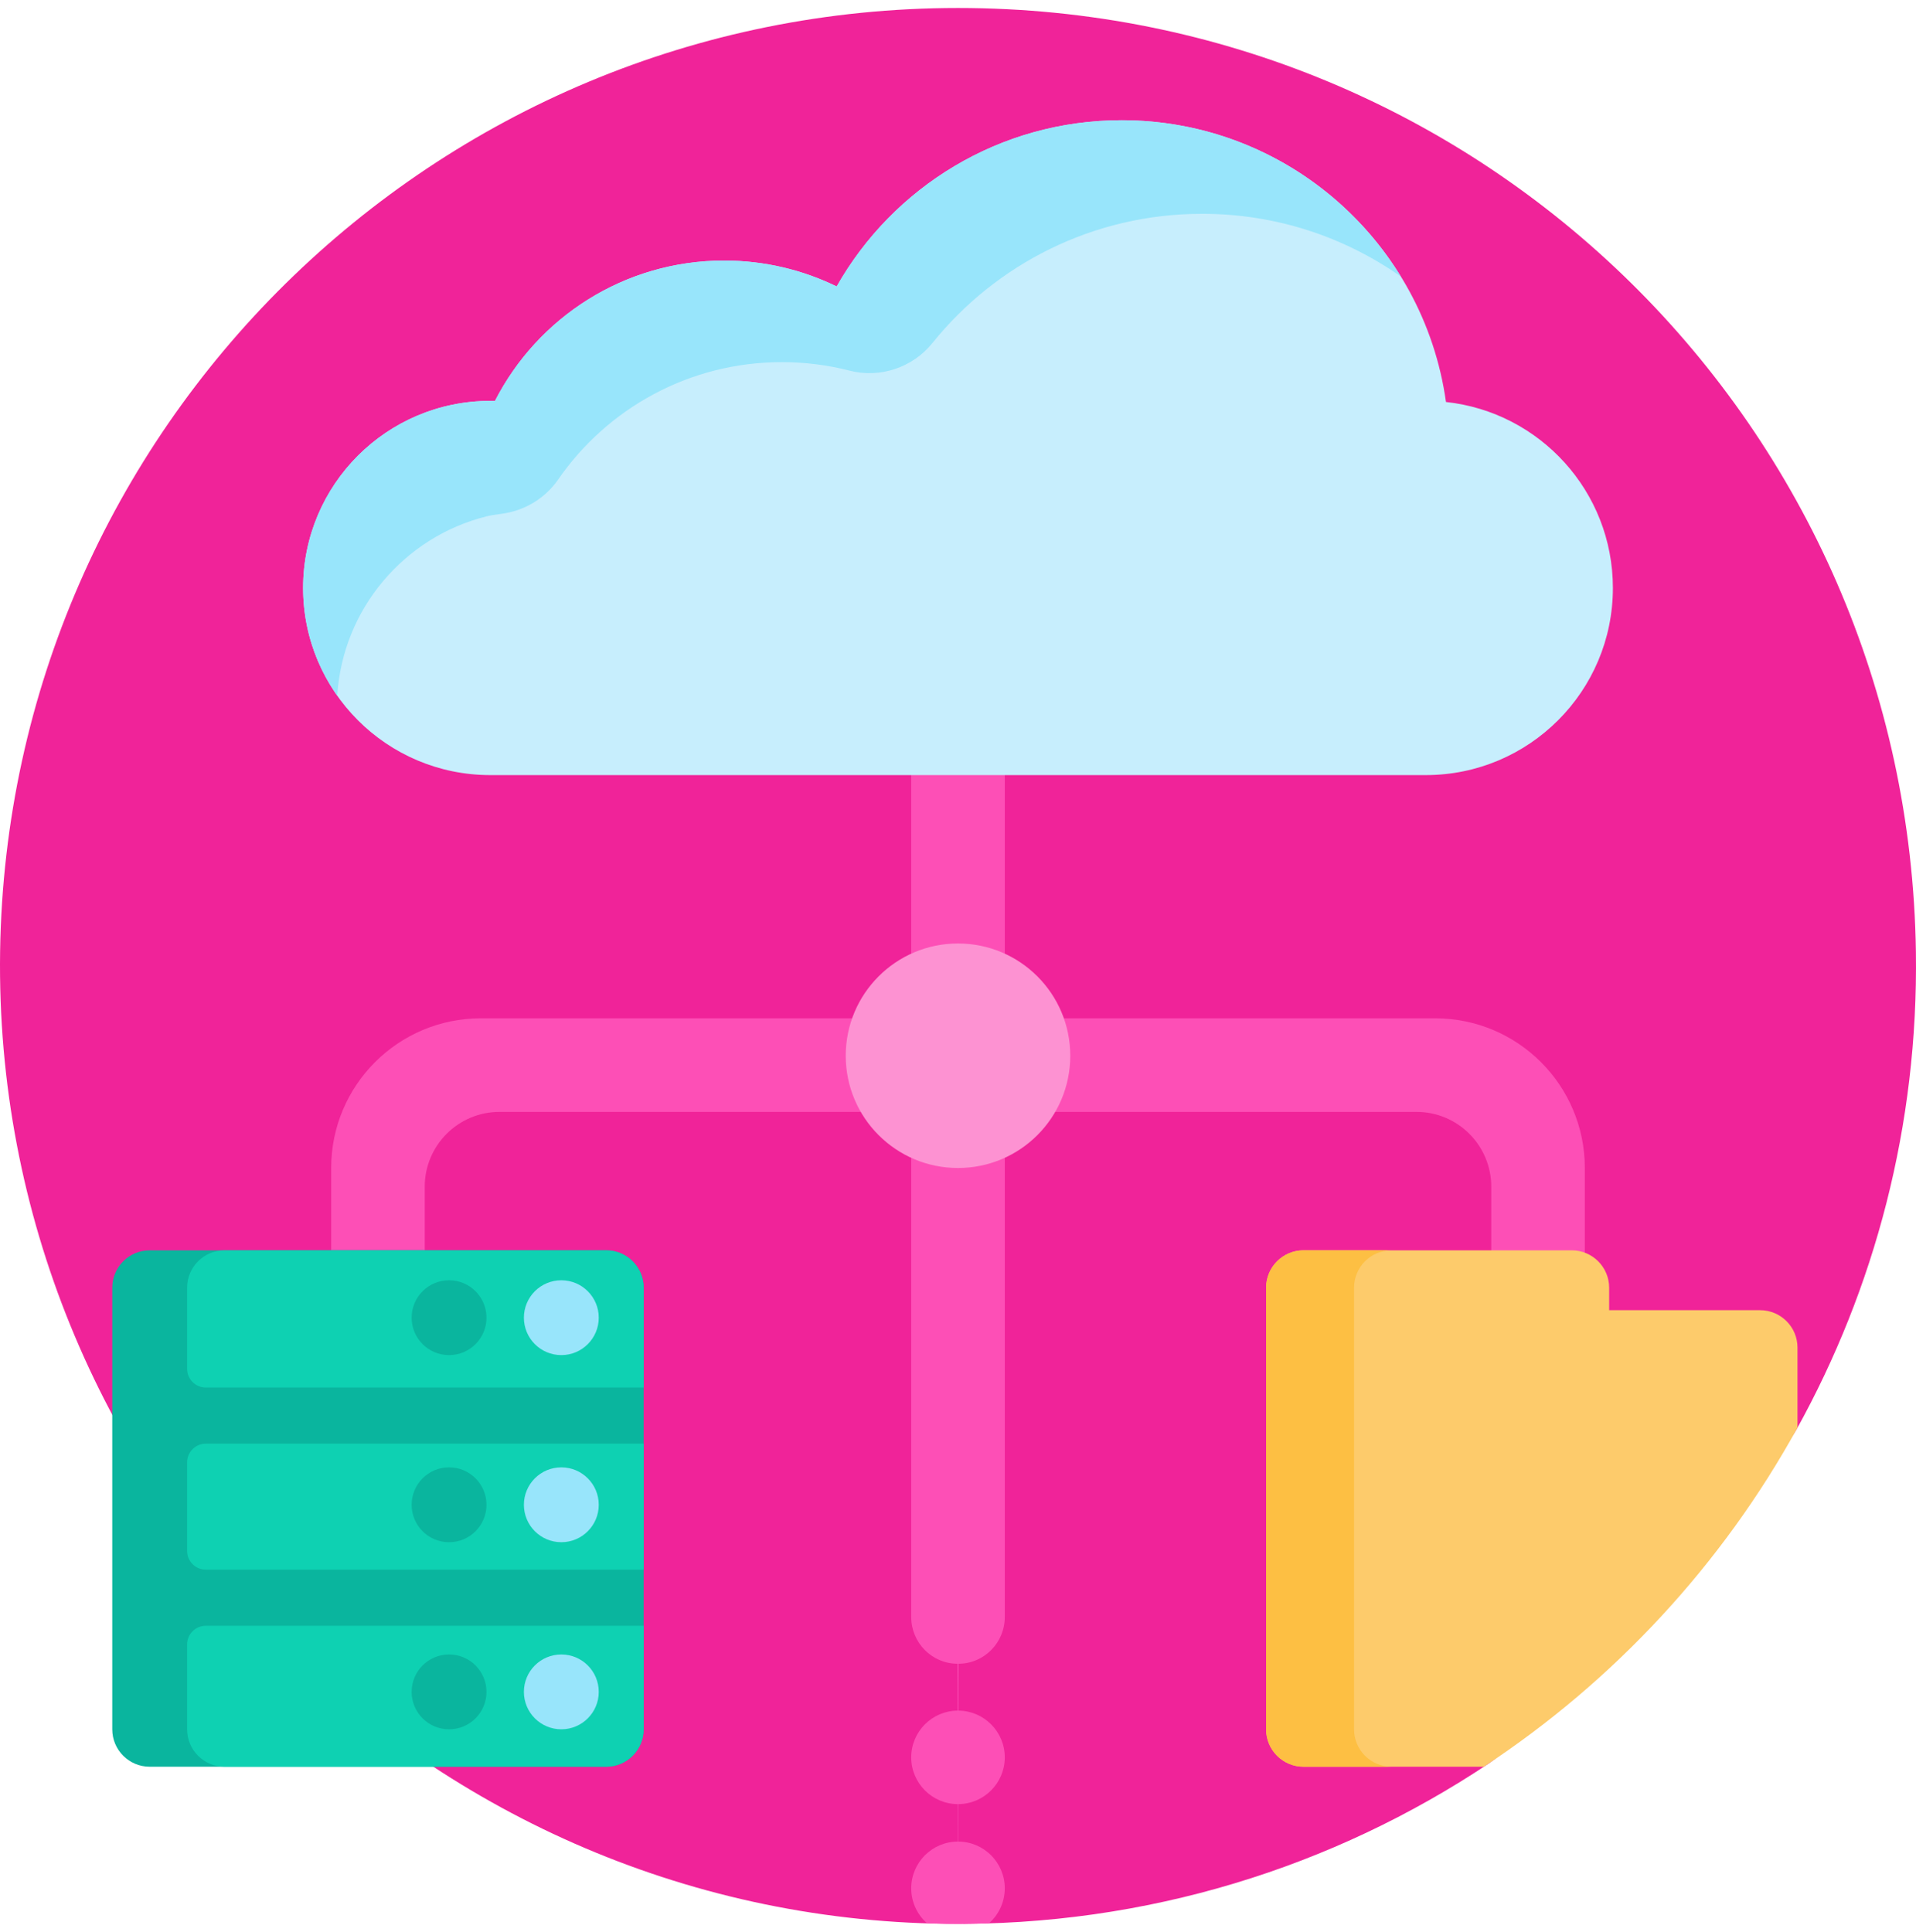 <svg width="120" height="121" viewBox="0 0 120 121" fill="none" xmlns="http://www.w3.org/2000/svg">
<g clip-path="url(#clip0_2030_812)">
<path d="M93.22 110.469C83.516 116.934 71.823 120.648 59.252 120.495C26.163 120.092 -0.487 92.673 0.007 59.586C0.496 26.871 27.169 0.5 60 0.5C92.895 0.5 119.525 26.733 119.994 59.626C120.149 70.483 117.417 80.689 112.519 89.529C111.704 91.001 110.145 91.906 108.462 91.906C101.631 91.906 96.094 97.443 96.094 104.274V105.081C96.094 107.244 95.02 109.27 93.22 110.469Z" fill="#F02399"/>
<path d="M99.258 73.156V87.219H93.398V74.328C93.398 71.739 91.3 69.641 88.711 69.641H62.93V101.281C62.93 102.887 61.635 104.205 60.029 104.206C60.026 104.206 60.024 105.401 60.022 107.141C61.63 107.153 62.93 108.46 62.93 110.07C62.93 111.683 61.626 112.992 60.014 112.999C60.013 113.8 60.012 114.592 60.011 115.345C61.624 115.35 62.93 116.659 62.93 118.273C62.93 119.147 62.545 119.929 61.939 120.465C61.294 120.486 60.649 120.5 60 120.5C59.351 120.5 58.705 120.486 58.061 120.465C57.455 119.929 57.07 119.147 57.07 118.273C57.07 116.659 58.376 115.35 59.989 115.345C59.988 114.592 59.987 113.8 59.986 112.999C58.375 112.992 57.07 111.683 57.07 110.07C57.07 108.46 58.37 107.153 59.979 107.141C59.976 105.401 59.973 104.206 59.971 104.206C58.365 104.205 57.07 102.887 57.07 101.281V69.641H31.289C28.7 69.641 26.602 71.739 26.602 74.328V87.219H20.742V73.156C20.742 67.979 24.94 63.781 30.117 63.781H57.07V21.594H62.93V63.781H89.883C95.06 63.781 99.258 67.979 99.258 73.156Z" fill="#FD4FB6"/>
<path d="M67.031 66.125C67.031 70.009 63.884 73.156 60 73.156C56.116 73.156 52.969 70.009 52.969 66.125C52.969 62.241 56.116 59.094 60 59.094C63.884 59.094 67.031 62.241 67.031 66.125Z" fill="#FD92D2"/>
<path d="M37.969 110.656H9.375C8.08 110.656 7.031 109.607 7.031 108.312V80.656C7.031 79.362 8.08 78.312 9.375 78.312H37.969C39.263 78.312 40.312 79.362 40.312 80.656V108.312C40.312 109.607 39.263 110.656 37.969 110.656Z" fill="#0AB59E"/>
<path d="M11.719 103V108.312C11.719 109.607 12.768 110.656 14.062 110.656H37.969C39.263 110.656 40.312 109.607 40.312 108.312V101.828H12.891C12.243 101.828 11.719 102.352 11.719 103ZM28.125 103.625C29.419 103.625 30.469 104.674 30.469 105.969C30.469 107.263 29.419 108.312 28.125 108.312C26.83 108.312 25.781 107.263 25.781 105.969C25.781 104.674 26.83 103.625 28.125 103.625ZM11.719 91.594V97.141C11.719 97.788 12.243 98.313 12.891 98.313H40.312V90.422H12.891C12.243 90.422 11.719 90.947 11.719 91.594ZM28.125 91.906C29.419 91.906 30.469 92.955 30.469 94.25C30.469 95.544 29.419 96.594 28.125 96.594C26.83 96.594 25.781 95.544 25.781 94.25C25.781 92.955 26.83 91.906 28.125 91.906ZM37.969 78.312H14.062C12.768 78.312 11.719 79.362 11.719 80.656V85.735C11.719 86.382 12.243 86.906 12.891 86.906H40.312V80.656C40.312 79.362 39.263 78.312 37.969 78.312ZM28.125 84.875C26.83 84.875 25.781 83.826 25.781 82.531C25.781 81.237 26.83 80.188 28.125 80.188C29.419 80.188 30.469 81.237 30.469 82.531C30.469 83.826 29.419 84.875 28.125 84.875Z" fill="#0ED1B2"/>
<path d="M32.812 82.531C32.812 81.237 33.862 80.188 35.156 80.188C36.451 80.188 37.5 81.237 37.5 82.531C37.5 83.826 36.451 84.875 35.156 84.875C33.862 84.875 32.812 83.826 32.812 82.531ZM35.156 91.906C33.862 91.906 32.812 92.955 32.812 94.25C32.812 95.544 33.862 96.594 35.156 96.594C36.451 96.594 37.5 95.544 37.5 94.25C37.5 92.955 36.451 91.906 35.156 91.906ZM35.156 103.625C33.862 103.625 32.812 104.674 32.812 105.969C32.812 107.263 33.862 108.312 35.156 108.312C36.451 108.312 37.5 107.263 37.5 105.969C37.5 104.674 36.451 103.625 35.156 103.625Z" fill="#98E5FB"/>
<path d="M101.016 36.828C101.016 43.3 95.769 48.547 89.297 48.547H30.703C24.231 48.547 18.984 43.3 18.984 36.828C18.984 30.356 24.231 25.109 30.703 25.109H31.001C33.668 19.894 39.09 16.32 45.352 16.32C47.88 16.32 50.272 16.904 52.401 17.942C55.924 11.726 62.598 7.531 70.254 7.531C80.609 7.531 89.17 15.207 90.562 25.178C96.439 25.81 101.016 30.784 101.016 36.828Z" fill="#C7EEFD"/>
<path d="M30.469 32.342C25.331 33.627 21.465 38.121 21.121 43.571C19.776 41.664 18.984 39.339 18.984 36.828C18.984 30.356 24.231 25.109 30.703 25.109H31.001C33.668 19.894 39.09 16.32 45.352 16.32C47.88 16.32 50.272 16.904 52.401 17.942C55.924 11.726 62.598 7.531 70.254 7.531C77.652 7.531 84.132 11.45 87.739 17.324C84.216 14.848 79.925 13.391 75.293 13.391C68.463 13.391 62.372 16.549 58.398 21.485C57.157 23.026 55.121 23.705 53.205 23.214C51.85 22.866 50.431 22.682 48.968 22.682C43.154 22.682 38.024 25.596 34.951 30.042C34.128 31.232 32.831 31.999 31.395 32.183C31.038 32.229 30.709 32.282 30.469 32.342Z" fill="#98E5FB"/>
<path d="M112.578 89.421C107.85 97.999 101.085 105.293 92.934 110.656H81.641C80.346 110.656 79.297 109.607 79.297 108.312V80.656C79.297 79.362 80.346 78.312 81.641 78.312H98.438C99.732 78.312 100.782 79.362 100.782 80.656V82.062H110.234C111.529 82.062 112.578 83.112 112.578 84.406V89.421Z" fill="#FDCB6B"/>
<path d="M87.148 110.656H81.641C80.346 110.656 79.297 109.607 79.297 108.312V80.656C79.297 79.362 80.346 78.312 81.641 78.312H87.148C85.854 78.312 84.805 79.362 84.805 80.656V108.312C84.805 109.607 85.854 110.656 87.148 110.656Z" fill="#FDBF43"/>
</g>
<defs>
<clipPath id="clip0_2030_812">
<rect width="120" height="120" fill="white" transform="translate(0 0.5)"/>
</clipPath>
</defs>
</svg>
